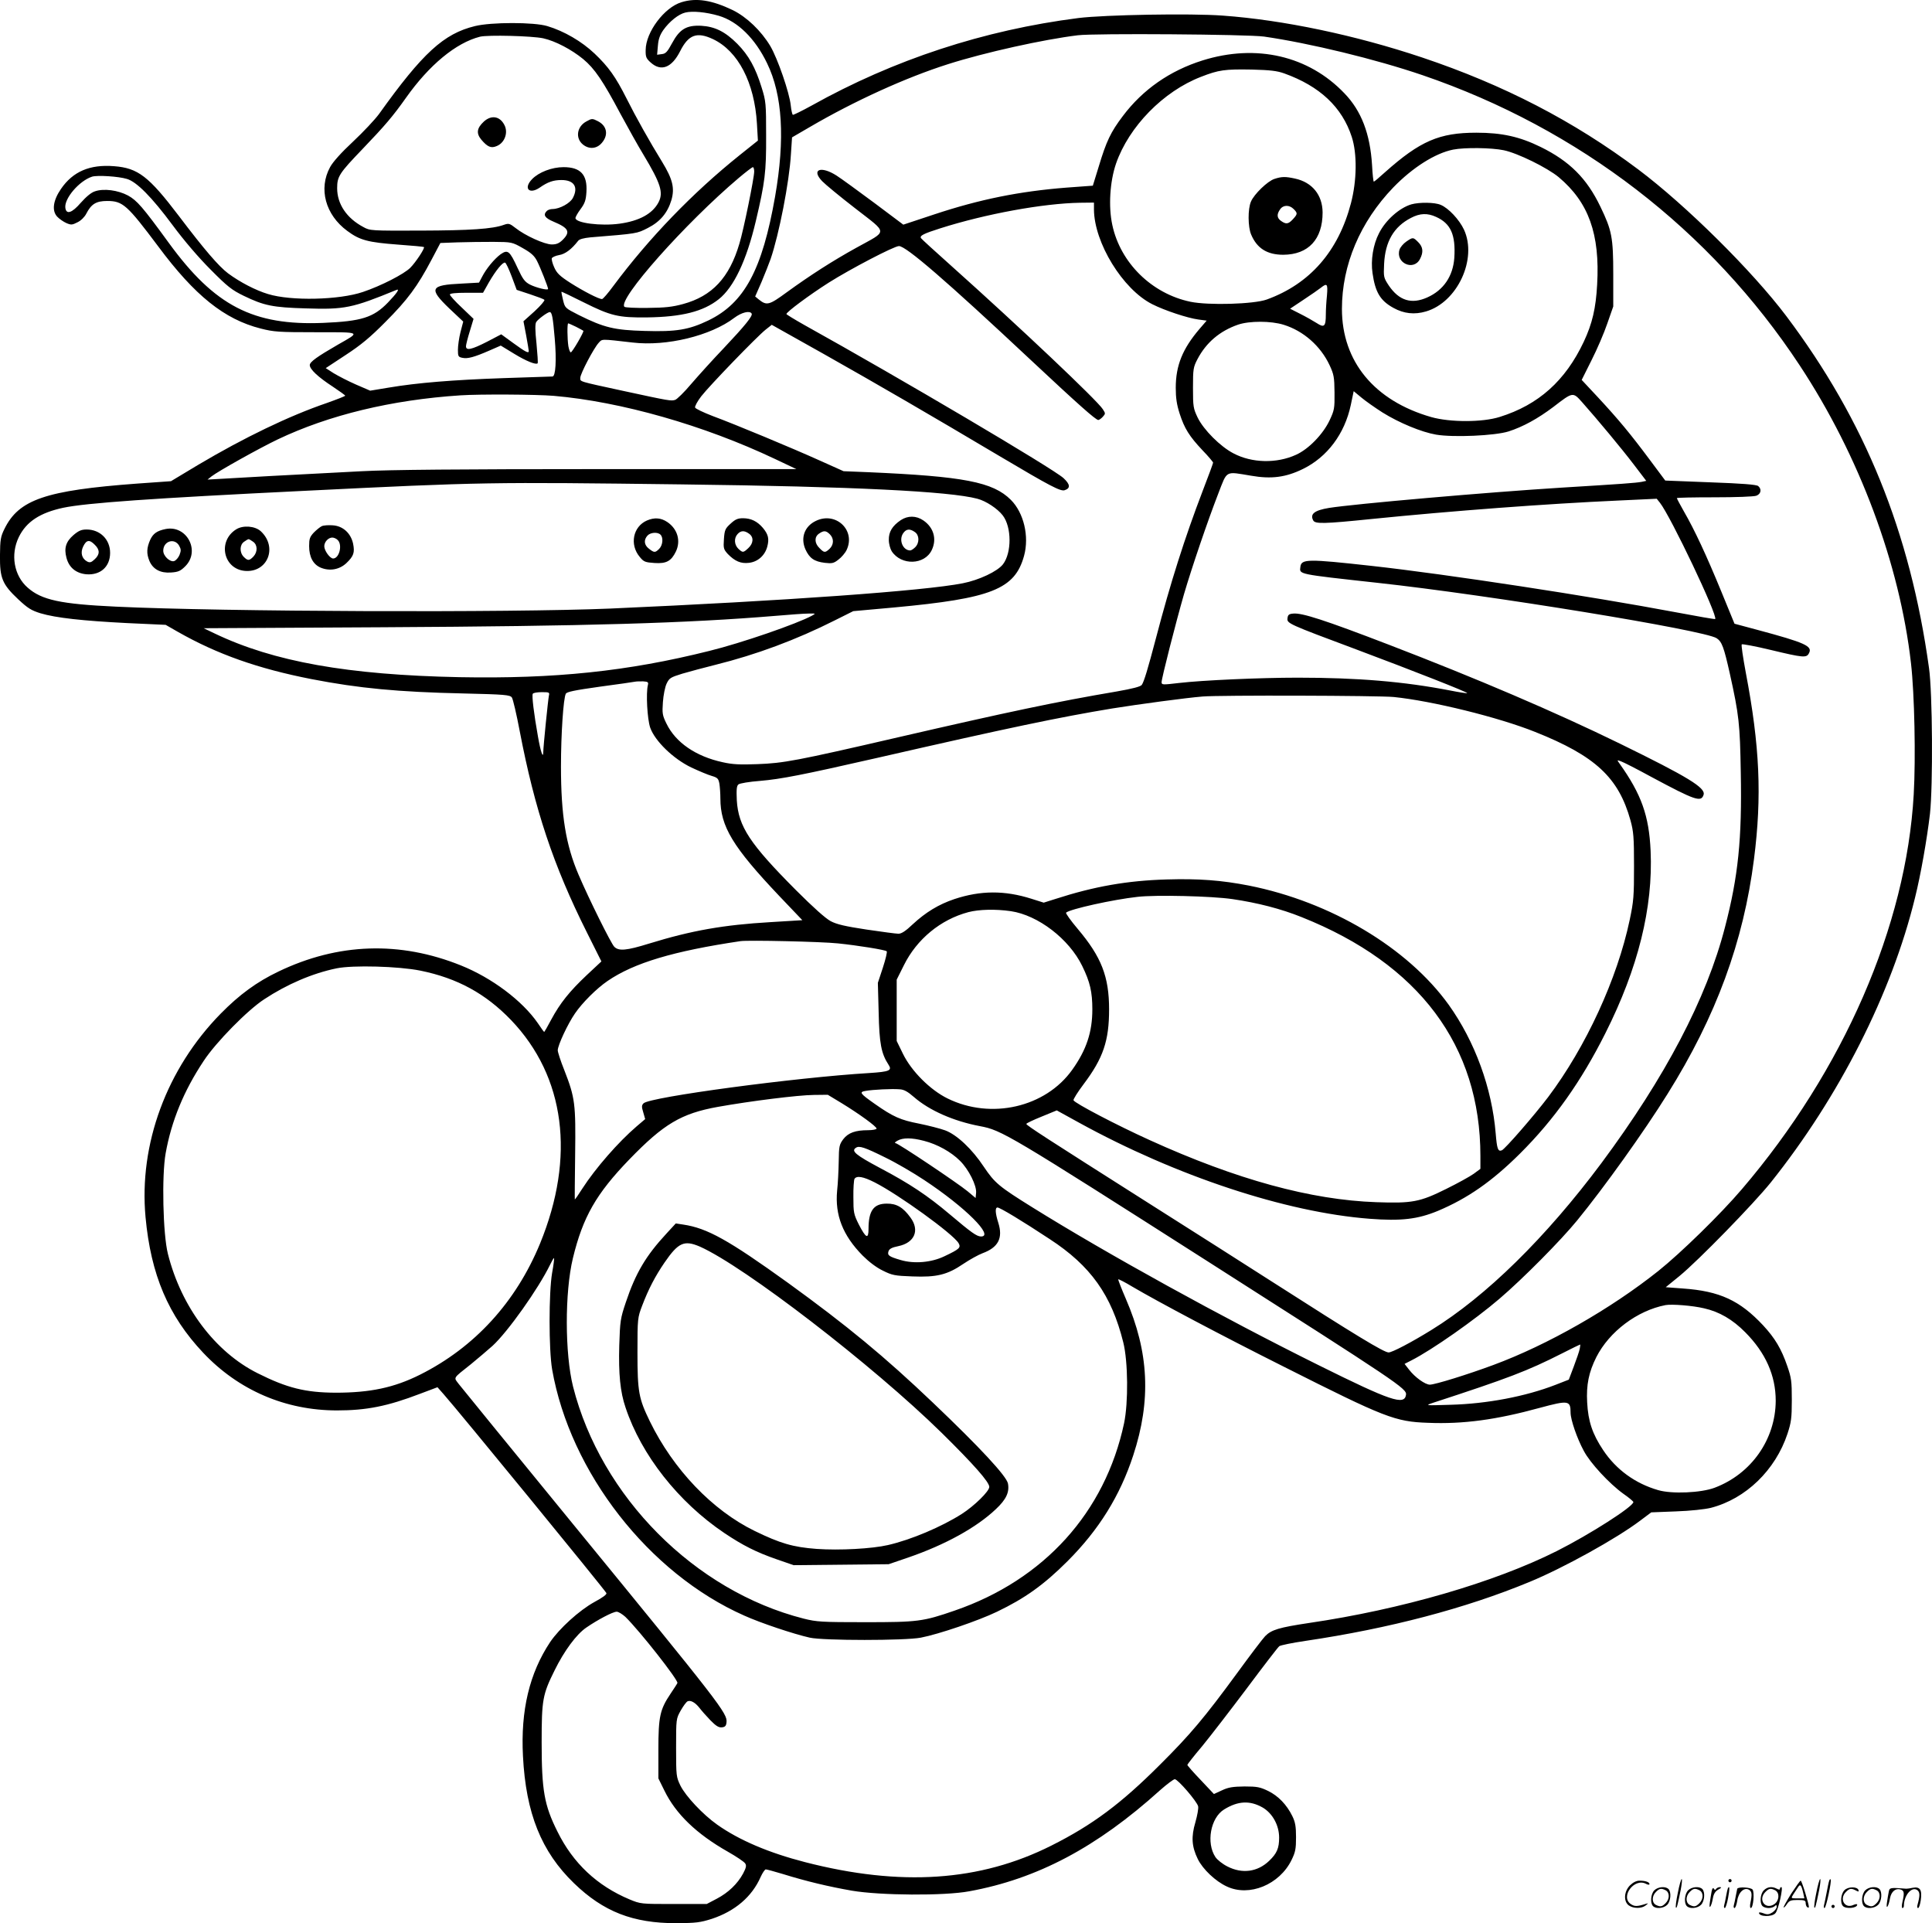 <svg version="1.0" xmlns="http://www.w3.org/2000/svg"
  viewBox="0 0 1199.839 1194.162"
 preserveAspectRatio="xMidYMid meet">
<g transform="translate(-0.615,1194.793) scale(0.1,-0.1)"
fill="#000000" stroke="none">
<path d="M4238 11934 c-106 -32 -221 -185 -222 -296 -1 -44 3 -53 32 -79 64
-57 130 -32 182 71 52 103 104 122 204 75 156 -74 258 -270 273 -525 l6 -105
-114 -91 c-292 -234 -562 -514 -784 -812 -33 -45 -64 -81 -70 -81 -19 -1 -114
48 -196 100 -67 43 -85 61 -101 97 -11 24 -17 49 -15 56 3 7 23 16 45 20 38 6
78 36 119 89 8 10 35 17 75 21 295 24 288 23 357 58 77 39 123 94 147 174 21
74 8 129 -58 237 -76 123 -164 280 -220 392 -69 137 -113 198 -199 280 -80 76
-190 140 -294 171 -82 25 -348 25 -449 0 -194 -47 -325 -167 -596 -546 -25
-34 -97 -111 -161 -171 -73 -68 -126 -127 -143 -159 -73 -134 -29 -296 107
-396 78 -58 129 -71 316 -85 86 -6 158 -13 160 -15 7 -7 -51 -95 -85 -129 -39
-39 -181 -112 -294 -150 -147 -50 -446 -57 -589 -13 -77 23 -175 74 -249 129
-58 44 -146 146 -305 356 -187 246 -254 298 -403 309 -150 12 -255 -33 -329
-141 -49 -71 -58 -135 -24 -172 13 -14 39 -32 57 -40 30 -13 37 -12 70 5 21
10 44 33 54 53 31 60 61 79 130 79 97 0 124 -25 316 -281 228 -307 412 -454
637 -511 82 -21 112 -23 343 -23 288 0 279 4 137 -77 -128 -74 -175 -107 -175
-127 0 -26 51 -74 143 -134 42 -28 77 -53 77 -56 0 -3 -51 -23 -113 -45 -237
-81 -516 -216 -801 -385 l-168 -101 -212 -15 c-566 -42 -733 -99 -822 -281
-24 -48 -27 -67 -28 -167 -1 -139 14 -177 114 -271 59 -55 80 -68 137 -86 97
-29 263 -47 538 -61 l240 -11 75 -43 c246 -140 499 -229 831 -294 295 -57 536
-80 942 -89 260 -6 290 -9 302 -25 7 -10 29 -104 49 -210 93 -485 208 -832
417 -1249 l90 -180 -91 -85 c-107 -101 -165 -173 -221 -277 -22 -42 -42 -76
-43 -76 -2 0 -20 25 -40 55 -96 139 -285 281 -477 358 -380 153 -764 140
-1134 -38 -134 -64 -242 -143 -358 -261 -336 -342 -509 -811 -467 -1264 33
-357 141 -612 358 -842 220 -233 511 -358 831 -358 183 0 314 26 515 103 l109
41 38 -43 c89 -100 995 -1207 1011 -1235 4 -8 -21 -27 -75 -56 -94 -52 -217
-164 -274 -248 -129 -194 -184 -425 -169 -709 18 -354 114 -593 317 -789 183
-177 366 -248 634 -248 125 1 149 4 222 27 144 48 249 137 303 260 12 26 26
47 32 47 6 0 54 -13 107 -29 145 -45 284 -78 427 -103 176 -30 574 -33 729 -4
423 77 793 273 1186 628 42 37 83 68 91 68 19 0 137 -137 145 -168 3 -13 -5
-57 -17 -99 -27 -91 -23 -151 15 -229 31 -63 110 -138 180 -170 139 -66 327
11 402 164 24 49 28 69 28 142 0 68 -5 94 -23 131 -35 71 -87 125 -150 156
-50 24 -68 28 -147 28 -72 -1 -100 -5 -140 -24 l-50 -23 -82 87 c-46 48 -83
90 -83 94 0 3 41 56 92 116 50 61 175 223 278 360 103 138 193 255 201 261 8
6 81 21 163 33 520 77 995 202 1391 366 209 86 540 269 688 381 l68 51 153 6
c90 3 180 13 217 22 217 56 401 234 476 460 23 70 27 96 27 210 0 117 -3 138
-28 210 -37 108 -77 174 -150 253 -145 155 -270 213 -498 229 l-107 8 86 70
c118 97 459 447 566 580 425 532 751 1174 896 1768 36 144 75 368 93 522 19
174 16 750 -6 905 -117 845 -398 1536 -886 2185 -211 280 -623 688 -920 911
-400 300 -835 525 -1342 695 -415 139 -863 233 -1238 260 -199 15 -732 5 -896
-15 -588 -75 -1146 -258 -1658 -544 -60 -33 -113 -59 -116 -57 -4 3 -10 29
-13 59 -8 78 -81 290 -127 368 -57 95 -146 180 -233 223 -129 62 -227 78 -319
49z m232 -84 c118 -35 226 -141 300 -295 96 -197 112 -470 50 -826 -80 -457
-191 -663 -415 -771 -121 -58 -199 -71 -395 -65 -187 5 -252 20 -410 99 -84
43 -85 43 -97 92 -7 28 -11 51 -10 52 1 2 63 -28 137 -65 170 -85 217 -96 395
-94 215 3 348 36 445 113 93 74 172 239 230 485 57 241 65 305 64 530 0 200
-1 214 -28 300 -38 123 -80 199 -151 271 -76 76 -139 107 -225 112 -91 4 -133
-21 -180 -108 -29 -54 -40 -66 -64 -68 l-29 -4 5 57 c3 40 13 67 34 97 38 53
94 98 136 108 45 11 129 3 208 -20z m3385 -129 c284 -41 693 -140 986 -240
971 -332 1788 -961 2342 -1802 370 -561 621 -1234 691 -1849 22 -192 30 -589
17 -815 -46 -817 -437 -1714 -1067 -2451 -132 -155 -380 -397 -519 -508 -295
-235 -687 -459 -1025 -584 -159 -59 -362 -122 -394 -122 -29 0 -93 46 -129 93
l-28 36 43 22 c128 65 393 251 547 383 146 125 379 360 482 486 167 204 416
552 561 785 302 482 472 946 537 1458 50 391 36 703 -51 1159 -17 92 -29 171
-25 175 4 3 86 -12 181 -35 200 -48 221 -50 236 -21 25 45 -22 66 -324 147
l-138 37 -82 200 c-92 224 -166 383 -232 497 -24 42 -44 80 -44 83 0 3 105 5
234 5 129 0 246 4 260 10 29 11 34 41 11 60 -11 9 -100 16 -296 23 l-281 11
-97 130 c-120 161 -193 249 -322 388 l-100 107 61 122 c34 67 78 169 98 228
l37 106 0 200 c0 230 -9 273 -80 420 -84 175 -191 282 -370 370 -130 64 -240
89 -400 89 -230 0 -349 -51 -568 -246 -35 -32 -66 -58 -69 -58 -3 0 -8 46 -11
103 -12 194 -66 336 -171 445 -223 234 -548 309 -881 205 -204 -64 -372 -181
-496 -346 -75 -99 -102 -156 -149 -312 l-37 -120 -164 -12 c-291 -23 -537 -72
-823 -167 l-190 -63 -180 135 c-100 74 -205 151 -235 170 -97 62 -159 38 -89
-35 18 -19 111 -96 207 -170 204 -159 203 -134 6 -243 -150 -83 -287 -171
-433 -277 -109 -80 -124 -84 -173 -45 l-23 19 39 89 c21 49 46 114 57 144 52
152 116 477 126 650 l7 105 110 64 c277 162 598 308 860 391 226 72 591 153
805 179 104 13 1054 6 1155 -8z m-4475 -11 c76 -17 176 -70 248 -129 71 -59
122 -134 232 -341 46 -85 110 -200 143 -254 107 -178 124 -234 93 -294 -37
-71 -119 -116 -242 -133 -116 -16 -274 4 -274 35 0 7 14 32 32 56 26 35 33 55
36 105 7 108 -36 155 -142 155 -72 0 -153 -31 -195 -74 -56 -57 -19 -98 47
-53 50 35 85 47 135 47 79 0 106 -44 71 -111 -17 -33 -81 -68 -125 -69 -14 0
-30 -5 -37 -12 -25 -25 -12 -44 43 -67 93 -39 105 -63 56 -112 -22 -22 -39
-29 -68 -29 -45 0 -166 55 -225 102 -37 29 -43 30 -72 20 -70 -26 -211 -35
-516 -36 -309 -1 -316 -1 -357 22 -104 55 -163 143 -163 241 0 73 12 92 157
243 141 147 190 205 270 318 145 205 311 342 460 380 50 12 323 5 393 -10z
m4602 -218 c220 -79 359 -209 419 -394 34 -104 32 -271 -5 -412 -78 -298 -255
-501 -523 -598 -80 -29 -362 -37 -473 -14 -241 50 -436 242 -486 477 -25 115
-15 270 23 381 80 230 294 449 528 539 110 43 148 48 315 45 116 -3 157 -8
202 -24z m1363 -477 c87 -18 271 -109 341 -167 186 -156 257 -353 239 -667 -8
-147 -30 -242 -83 -355 -114 -242 -281 -392 -522 -467 -107 -34 -308 -34 -425
-1 -353 101 -555 345 -555 672 0 273 113 540 319 754 120 124 261 213 372 235
71 14 238 12 314 -4z m-4655 -132 c0 -39 -66 -364 -92 -448 -62 -211 -169
-326 -350 -375 -66 -18 -111 -23 -220 -24 -75 -1 -140 2 -144 7 -44 44 377
518 710 800 44 37 83 67 88 67 4 0 8 -12 8 -27z m-3896 -46 c60 -17 155 -113
284 -287 72 -97 161 -201 236 -276 105 -106 132 -127 206 -163 126 -61 180
-72 385 -78 242 -8 289 2 564 115 22 9 1 -22 -54 -79 -90 -93 -164 -116 -401
-126 -435 -18 -674 105 -959 496 -163 224 -198 264 -254 295 -62 33 -150 45
-205 26 -23 -7 -54 -33 -88 -71 -55 -64 -90 -75 -96 -32 -8 58 86 168 166 194
33 10 163 2 216 -14z m6006 -189 c1 -207 179 -497 362 -589 77 -39 219 -86
286 -95 l52 -7 -44 -51 c-106 -124 -148 -228 -148 -366 0 -63 6 -104 24 -160
30 -93 60 -141 143 -229 36 -37 65 -72 65 -76 0 -4 -29 -83 -65 -176 -111
-290 -200 -570 -290 -914 -50 -190 -74 -270 -88 -290 -9 -11 -55 -23 -157 -41
-367 -62 -679 -128 -1355 -284 -635 -147 -713 -161 -876 -167 -107 -4 -154 -2
-215 12 -166 36 -292 122 -349 240 -25 51 -27 63 -22 133 3 43 13 94 23 115
17 35 24 39 98 62 45 13 137 38 206 55 253 63 501 155 741 276 l114 57 255 23
c604 56 749 113 806 321 33 121 -2 267 -82 347 -111 111 -291 146 -889 172
l-150 6 -145 65 c-175 79 -526 225 -669 278 -57 22 -105 45 -108 52 -3 7 14
39 38 70 52 67 345 370 400 414 l38 30 328 -184 c335 -189 645 -369 1088 -632
317 -188 377 -219 403 -211 37 12 35 36 -7 75 -64 59 -1016 621 -1608 950 -62
35 -113 66 -113 69 1 13 142 118 263 195 133 84 406 227 436 227 44 0 293
-215 816 -705 295 -276 406 -375 422 -375 5 0 18 9 28 20 17 19 17 21 0 47
-35 55 -515 509 -942 891 -100 89 -184 166 -187 171 -10 15 15 28 119 61 283
90 639 155 868 159 l87 1 0 -42z m-3547 -241 c52 -29 72 -48 88 -79 21 -41 69
-163 69 -174 0 -11 -73 7 -113 27 -32 17 -44 33 -76 102 -50 108 -61 117 -106
86 -39 -29 -89 -89 -115 -140 l-19 -36 -108 -6 c-196 -9 -206 -30 -77 -154
l87 -82 -17 -65 c-9 -36 -16 -85 -16 -110 0 -40 2 -45 28 -50 32 -7 73 4 167
45 l71 31 82 -50 c75 -46 137 -71 147 -60 3 2 -1 57 -7 122 -9 82 -9 122 -2
134 11 18 71 62 84 62 14 0 20 -32 31 -162 12 -137 6 -238 -14 -238 -7 0 -142
-5 -302 -10 -317 -11 -538 -29 -715 -59 l-115 -19 -88 38 c-48 21 -110 53
-138 70 l-50 32 123 81 c95 62 152 109 248 206 137 137 199 221 285 384 l56
106 107 4 c59 2 159 3 222 3 114 -1 116 -1 183 -39z m-69 -176 l31 -83 82 -27
c45 -15 86 -30 90 -35 4 -4 -23 -36 -61 -71 l-69 -62 17 -89 c9 -49 16 -92 16
-96 0 -16 -20 -6 -94 48 l-77 56 -88 -46 c-96 -49 -131 -57 -131 -28 0 9 11
52 24 94 l23 76 -73 70 c-41 38 -74 75 -74 81 0 7 34 11 103 11 l103 0 36 64
c44 76 87 128 101 123 6 -2 24 -41 41 -86z m5063 -118 c-4 -38 -7 -90 -7 -118
0 -75 -10 -84 -57 -53 -22 14 -68 40 -102 57 l-63 32 84 56 c46 30 94 64 107
74 39 31 44 25 38 -48z m-3573 -112 c9 -14 -42 -76 -174 -216 -68 -71 -158
-171 -202 -222 -43 -51 -88 -95 -99 -98 -25 -8 -33 -7 -324 56 -281 61 -265
56 -265 81 0 25 83 183 114 217 23 25 10 25 211 2 211 -25 485 42 631 153 45
34 96 47 108 27z m3305 -70 c122 -38 228 -131 284 -250 27 -58 30 -74 31 -170
1 -100 -1 -110 -31 -174 -41 -86 -130 -178 -208 -213 -120 -55 -274 -52 -389
9 -81 42 -185 146 -222 222 -27 57 -29 67 -29 185 0 117 2 128 28 178 54 103
139 175 252 214 70 24 205 24 284 -1z m-4396 -12 c23 -12 44 -23 46 -25 6 -5
-69 -134 -78 -134 -5 0 -11 17 -15 38 -7 46 -8 142 -1 142 3 0 25 -10 48 -21z
m5010 -533 c103 -64 240 -121 332 -137 107 -18 364 -7 450 20 90 29 181 79
278 152 122 94 121 94 179 29 95 -107 244 -286 321 -387 l77 -101 -28 -6 c-37
-7 -121 -13 -497 -36 -465 -29 -1288 -101 -1445 -126 -91 -15 -120 -38 -98
-78 12 -22 67 -21 360 9 505 51 1092 95 1538 115 l235 11 20 -25 c67 -85 361
-703 343 -722 -2 -2 -112 17 -244 42 -531 100 -1420 236 -1889 288 -398 44
-437 44 -443 -6 -6 -47 -22 -44 478 -99 698 -76 2030 -294 2107 -344 33 -22
45 -55 82 -220 57 -257 63 -312 68 -614 8 -412 -16 -646 -98 -960 -114 -443
-372 -933 -768 -1466 -344 -461 -715 -826 -1056 -1036 -123 -76 -243 -139
-265 -139 -29 0 -202 105 -725 440 -148 95 -497 317 -775 493 -624 396 -750
477 -750 486 0 4 42 24 94 45 l95 39 138 -76 c604 -332 1285 -557 1805 -597
196 -15 298 -3 424 49 185 78 336 183 510 356 212 211 380 448 530 747 203
403 297 780 281 1133 -10 218 -57 351 -194 543 -16 22 -15 22 11 12 15 -5 99
-48 187 -96 274 -147 310 -159 325 -111 14 43 -98 111 -521 318 -401 196 -888
404 -1432 613 -403 155 -541 199 -595 194 -27 -2 -34 -8 -36 -29 -4 -32 2 -35
428 -194 355 -133 693 -266 688 -271 -3 -2 -49 5 -104 16 -289 56 -576 80
-949 80 -232 0 -592 -16 -737 -33 -102 -12 -108 -12 -108 5 0 24 88 369 139
546 49 167 146 452 213 625 57 147 41 138 204 111 126 -22 216 -10 322 42 151
74 259 218 297 397 l18 86 47 -39 c26 -22 86 -64 133 -94z m-5148 104 c417
-36 931 -182 1374 -392 l133 -63 -1228 0 c-860 0 -1301 -4 -1469 -13 -447 -23
-780 -41 -870 -47 l-90 -5 25 20 c41 32 297 175 410 229 319 152 708 246 1135
274 120 8 470 6 580 -3z m801 -550 c1058 -13 1658 -43 1830 -89 54 -14 126
-62 158 -104 55 -72 56 -231 1 -303 -34 -44 -148 -98 -250 -118 -238 -47
-1103 -109 -2190 -157 -617 -26 -2404 -20 -3070 12 -342 16 -460 41 -547 118
-85 74 -108 205 -55 314 47 96 132 151 276 182 144 30 553 59 1496 105 1112
55 1147 55 2351 40z m803 -815 c-94 -51 -438 -170 -638 -219 -507 -127 -960
-174 -1551 -163 -694 14 -1154 96 -1520 271 l-69 33 1112 6 c1277 7 1888 25
2442 71 83 7 173 14 200 14 48 1 49 1 24 -13z m-1019 -430 c-13 -51 -4 -212
14 -265 29 -83 143 -194 256 -248 47 -22 104 -46 126 -52 37 -11 42 -17 48
-49 3 -20 6 -61 6 -91 0 -174 77 -301 366 -606 l143 -150 -197 -12 c-292 -17
-491 -52 -754 -133 -142 -44 -189 -48 -217 -20 -20 20 -158 298 -222 448 -79
184 -109 369 -109 671 0 204 15 423 30 452 6 12 55 22 212 44 112 15 210 29
218 31 8 2 31 2 50 2 30 -2 34 -5 30 -22z m-615 -67 c-5 -24 -35 -316 -35
-352 -1 -42 -17 7 -33 99 -25 140 -39 254 -32 265 3 6 29 10 56 10 46 0 49 -1
44 -22z m5246 -8 c238 -24 652 -126 879 -217 374 -149 518 -283 592 -549 19
-69 22 -104 22 -284 0 -186 -2 -217 -27 -335 -77 -365 -272 -788 -506 -1099
-88 -116 -268 -323 -288 -331 -24 -9 -30 8 -38 104 -23 282 -129 572 -292 800
-255 354 -732 639 -1241 740 -169 33 -311 44 -510 38 -244 -7 -450 -43 -691
-121 l-73 -23 -76 24 c-167 53 -316 52 -479 -2 -98 -33 -178 -82 -258 -156
-44 -42 -70 -59 -89 -59 -15 0 -104 12 -199 26 -132 20 -184 32 -222 52 -32
17 -109 86 -215 192 -288 289 -358 396 -368 558 -3 68 -1 90 10 99 8 7 68 17
134 22 130 11 263 37 724 142 826 189 1133 253 1465 308 163 26 458 66 560 74
103 9 1094 6 1186 -3z m-1001 -1255 c156 -23 301 -60 430 -112 730 -291 1110
-799 1110 -1484 l0 -79 -42 -31 c-24 -17 -100 -59 -171 -94 -163 -81 -211 -90
-434 -82 -405 14 -867 140 -1408 386 -201 91 -467 230 -472 247 -2 6 26 51 63
100 122 162 158 270 158 464 0 204 -48 326 -194 499 -44 52 -77 98 -73 102 25
22 290 81 444 98 113 13 459 5 589 -14z m-1376 -75 c169 -25 361 -172 443
-340 49 -100 63 -162 63 -270 0 -141 -37 -252 -125 -375 -166 -233 -504 -311
-774 -178 -108 53 -224 169 -277 277 l-39 80 0 190 0 191 45 90 c80 161 227
283 400 329 65 17 168 20 264 6z m-1074 -200 c126 -13 293 -40 303 -49 4 -4
-7 -50 -24 -102 l-31 -94 5 -185 c4 -191 16 -254 61 -323 24 -36 7 -44 -119
-52 -463 -28 -1363 -149 -1402 -188 -12 -12 -13 -21 -2 -56 l12 -42 -54 -46
c-112 -96 -254 -258 -336 -385 -24 -38 -45 -68 -47 -68 -1 0 0 125 2 278 4
316 0 352 -67 524 -23 57 -41 113 -41 124 0 31 62 164 107 229 45 66 134 155
203 202 164 112 408 185 825 247 49 7 502 -3 605 -14z m-2594 -169 c231 -47
406 -143 564 -307 336 -351 401 -849 180 -1388 -150 -364 -406 -644 -745 -814
-162 -81 -310 -112 -525 -112 -187 1 -301 29 -484 121 -264 132 -474 411 -557
741 -31 122 -39 486 -14 625 36 201 113 388 236 573 76 116 273 316 376 383
141 93 299 161 449 192 101 21 386 13 520 -14z m3066 -785 c95 -83 246 -150
411 -181 134 -25 176 -50 1422 -845 1174 -749 1229 -785 1223 -823 -10 -67
-94 -39 -543 184 -595 295 -1312 690 -1779 981 -207 129 -232 150 -300 251
-72 109 -167 199 -240 226 -30 11 -104 30 -163 42 -114 22 -160 42 -275 123
-91 64 -98 73 -56 80 44 8 164 14 210 10 28 -1 51 -14 90 -48z m-449 -38 c111
-68 217 -145 217 -158 0 -5 -24 -10 -52 -10 -80 0 -124 -16 -155 -56 -24 -33
-27 -43 -28 -137 -1 -56 -5 -139 -10 -183 -14 -151 35 -277 158 -402 39 -39
86 -75 126 -94 58 -29 74 -32 183 -36 152 -6 217 10 317 78 40 27 93 56 119
66 98 36 128 94 98 189 -19 60 -21 95 -5 95 15 0 153 -83 324 -196 255 -166
384 -348 457 -641 30 -119 32 -375 5 -503 -118 -553 -497 -972 -1052 -1163
-197 -68 -228 -72 -555 -72 -272 0 -302 2 -382 22 -678 172 -1260 758 -1433
1441 -51 204 -52 585 -1 797 62 256 145 401 351 614 213 220 322 285 550 326
202 36 496 73 596 74 l86 1 86 -52z m511 -234 c83 -21 169 -69 224 -124 54
-53 105 -155 100 -200 l-3 -31 -50 42 c-62 51 -432 299 -448 299 -7 1 -1 7 13
15 33 19 88 19 164 -1z m-239 -104 c66 -32 174 -95 240 -139 256 -169 439
-352 353 -351 -27 1 -59 24 -194 138 -136 115 -248 190 -432 287 -152 81 -182
106 -150 126 20 14 54 3 183 -61z m-67 -154 c148 -75 486 -319 521 -377 16
-28 7 -37 -88 -82 -81 -39 -189 -48 -272 -23 -72 21 -83 29 -75 54 5 15 21 24
61 32 101 21 134 98 76 177 -46 64 -87 88 -148 87 -81 0 -113 -44 -113 -157 0
-66 -16 -58 -60 27 -32 64 -34 75 -34 170 -1 55 3 107 7 114 14 21 54 14 125
-22z m-2003 -562 c-21 -123 -21 -475 0 -599 112 -640 601 -1267 1193 -1529
102 -46 305 -114 407 -137 84 -19 593 -19 690 0 110 21 357 105 473 161 173
83 291 167 438 314 195 195 326 406 408 657 112 341 98 640 -46 972 -28 65
-49 119 -47 121 2 2 42 -18 88 -46 160 -94 548 -300 941 -497 629 -317 690
-341 895 -348 219 -9 424 19 694 93 178 48 191 46 191 -30 0 -43 40 -160 82
-237 39 -75 159 -204 245 -266 35 -24 63 -48 63 -52 0 -28 -269 -200 -475
-304 -388 -195 -967 -363 -1540 -447 -186 -28 -233 -42 -272 -82 -17 -18 -95
-121 -173 -228 -203 -277 -291 -382 -480 -570 -242 -242 -419 -374 -674 -502
-443 -223 -936 -256 -1530 -103 -225 58 -409 136 -546 233 -89 63 -195 176
-228 242 -26 54 -27 60 -27 235 0 180 0 180 29 232 16 28 35 54 43 57 19 8 47
-8 73 -41 12 -16 42 -50 67 -76 36 -37 53 -47 72 -45 20 2 27 9 29 31 7 55
-38 113 -958 1237 -371 454 -688 842 -704 863 -33 44 -41 32 76 125 42 34 101
85 133 113 95 87 285 355 357 503 12 25 23 44 25 42 2 -2 -3 -43 -12 -92z
m7154 -220 c94 -21 177 -69 256 -149 126 -127 189 -268 189 -425 -1 -239 -151
-454 -379 -540 -84 -32 -266 -40 -351 -15 -142 41 -261 127 -342 249 -66 99
-93 178 -99 296 -6 109 10 187 57 281 81 159 254 289 430 323 39 7 168 -3 239
-20z m-772 -251 c-3 -16 -20 -65 -37 -110 l-31 -82 -82 -32 c-188 -73 -428
-118 -652 -124 -159 -5 -160 -5 -110 12 469 153 587 198 800 306 61 31 112 56
114 56 2 1 1 -11 -2 -26z m-5927 -1665 c90 -88 332 -396 323 -411 -3 -7 -23
-37 -43 -67 -65 -97 -75 -141 -75 -345 l0 -180 37 -75 c71 -146 200 -270 394
-380 53 -30 102 -63 108 -73 9 -13 6 -27 -13 -63 -35 -64 -91 -118 -163 -156
l-63 -33 -205 0 c-204 0 -205 0 -275 29 -200 84 -350 224 -447 421 -82 164
-98 255 -98 555 0 263 6 296 80 445 60 122 136 225 198 267 70 48 164 98 188
98 11 0 35 -15 54 -32z m3958 -1184 c61 -36 102 -110 102 -187 0 -66 -14 -98
-62 -144 -72 -69 -167 -82 -259 -35 -30 15 -63 41 -75 59 -58 88 -30 243 54
295 87 54 161 57 240 12z M3011 11193 c-44 -41 -48 -73 -16 -112 39 -46 61
-55 96 -40 50 20 73 85 47 132 -28 54 -81 62 -127 20z M3648 11194 c-60 -32
-70 -105 -21 -144 39 -31 86 -26 117 11 42 49 32 105 -24 134 -35 18 -38 18
-72 -1z M7921 10837 c-42 -13 -127 -95 -146 -141 -20 -46 -19 -157 1 -204 36
-86 99 -126 200 -126 156 1 244 96 244 263 -1 109 -65 187 -171 210 -59 13
-83 13 -128 -2z m119 -187 c26 -26 25 -31 -5 -64 -28 -30 -42 -32 -73 -10 -26
18 -28 41 -6 72 19 28 57 29 84 2z M8771 10679 c-74 -22 -160 -98 -201 -180
-36 -69 -52 -167 -40 -247 17 -119 48 -171 130 -216 65 -36 131 -43 202 -22
195 57 320 326 236 508 -29 62 -96 134 -145 154 -37 16 -132 17 -182 3z m154
-78 c91 -41 122 -111 113 -254 -8 -114 -67 -201 -168 -246 -98 -44 -175 -20
-239 74 -32 49 -33 52 -29 135 7 138 60 230 167 285 55 29 102 31 156 6z
M8740 10448 c-19 -13 -37 -35 -42 -49 -28 -83 87 -137 127 -59 22 42 19 74
-11 104 -32 32 -33 32 -74 4z M5600 8718 c-53 -36 -75 -73 -74 -123 0 -24 9
-56 18 -70 59 -90 205 -86 249 8 32 67 12 139 -52 183 -45 31 -97 31 -141 2z
m88 -74 c28 -19 29 -67 2 -94 -11 -11 -25 -20 -31 -20 -45 0 -72 63 -45 105
19 29 42 32 74 9z M4024 8716 c-87 -38 -109 -150 -45 -226 25 -31 34 -34 92
-38 74 -5 104 12 133 72 31 66 10 139 -53 182 -40 27 -80 30 -127 10z m84 -88
c19 -19 14 -66 -8 -88 -25 -25 -31 -25 -64 1 -30 23 -33 54 -9 81 18 20 63 24
81 6z M4543 8696 c-33 -30 -37 -39 -41 -95 -4 -58 -2 -64 24 -93 44 -45 81
-61 131 -55 55 6 99 45 114 100 13 49 7 76 -27 117 -35 41 -74 60 -124 60 -32
0 -48 -7 -77 -34z m115 -62 c30 -21 28 -59 -4 -89 -32 -30 -35 -30 -62 -5 -26
25 -29 66 -5 92 20 22 42 23 71 2z M5072 8713 c-70 -34 -95 -105 -64 -176 25
-55 54 -76 121 -84 44 -5 55 -3 84 20 19 14 42 41 51 60 58 123 -68 241 -192
180z m88 -83 c26 -26 25 -64 -2 -90 -28 -26 -34 -25 -63 5 -31 30 -32 69 -3
89 30 21 44 20 68 -4z M2005 8681 c-11 -5 -33 -23 -50 -40 -25 -27 -29 -39
-29 -84 0 -68 25 -114 72 -134 56 -23 116 -12 159 28 46 44 53 66 42 121 -14
65 -63 110 -126 114 -26 2 -57 0 -68 -5z m99 -87 c30 -30 9 -114 -29 -114 -20
0 -55 49 -55 76 0 27 25 54 50 54 10 0 26 -7 34 -16z M1473 8661 c-117 -73
-80 -246 54 -258 141 -12 205 147 99 246 -36 33 -110 39 -153 12z m105 -77
c28 -19 29 -63 2 -92 -26 -27 -35 -27 -60 -2 -27 27 -26 75 2 94 12 9 25 16
28 16 3 0 16 -7 28 -16z M1035 8663 c-54 -11 -78 -28 -96 -67 -22 -50 -24 -85
-5 -131 22 -52 69 -77 134 -72 45 3 59 9 89 39 95 95 9 257 -122 231z m84
-104 c12 -22 12 -31 2 -57 -7 -17 -22 -34 -33 -38 -26 -8 -68 31 -68 64 0 60
70 82 99 31z M462 8625 c-47 -41 -59 -81 -43 -141 16 -61 60 -96 123 -102 88
-7 148 47 148 133 0 83 -62 145 -146 145 -32 0 -49 -7 -82 -35z m133 -60 c32
-31 32 -60 -1 -90 -21 -20 -30 -22 -46 -14 -34 18 -44 55 -25 94 20 41 39 44
72 10z M4145 4288 c-127 -137 -191 -244 -252 -426 -34 -101 -36 -116 -41 -268
-5 -177 6 -290 39 -386 98 -295 328 -587 613 -779 115 -77 197 -119 327 -164
l104 -36 295 3 295 3 120 41 c233 80 427 188 546 301 64 60 85 105 75 159 -9
46 -173 223 -465 501 -302 288 -535 480 -901 745 -371 267 -502 340 -651 362
l-46 7 -58 -63z m208 -81 c276 -123 1073 -736 1501 -1156 200 -197 296 -306
296 -336 0 -27 -93 -118 -171 -168 -126 -80 -314 -160 -458 -193 -99 -23 -301
-34 -443 -24 -147 11 -226 34 -386 112 -262 128 -504 381 -650 680 -69 142
-77 182 -77 428 0 212 1 216 29 290 40 105 81 183 139 268 86 125 122 141 220
99z M10426 194 c-10 -47 -15 -88 -12 -91 5 -6 9 7 30 110 7 37 10 67 6 67 -4
0 -15 -39 -24 -86z M10740 270 c0 -5 5 -10 10 -10 6 0 10 5 10 10 0 6 -4 10
-10 10 -5 0 -10 -4 -10 -10z M11286 194 c-10 -47 -15 -88 -12 -91 5 -6 9 7 30
110 7 37 10 67 6 67 -4 0 -15 -39 -24 -86z M11366 269 c-3 -8 -10 -41 -16 -74
-6 -33 -14 -68 -16 -77 -3 -10 -1 -18 3 -18 10 0 46 171 38 178 -2 3 -7 -1 -9
-9z M10129 241 c-38 -38 -41 -101 -7 -125 29 -20 79 -20 104 0 18 14 18 15 1
10 -53 -17 -69 -17 -92 -2 -69 45 21 166 94 126 12 -6 21 -7 21 -1 0 12 -25
21 -62 21 -19 0 -39 -10 -59 -29z M11130 189 c-28 -45 -49 -83 -47 -85 2 -3
12 7 21 21 14 21 24 25 66 25 43 0 50 -3 50 -19 0 -11 5 -23 10 -26 6 -3 10
-3 10 1 0 20 -44 164 -51 164 -4 0 -30 -37 -59 -81z m75 4 l7 -33 -42 0 c-42
0 -42 0 -28 23 8 12 21 32 29 44 15 25 22 18 34 -34z M10280 210 c-22 -22 -27
-79 -8 -98 19 -19 66 -14 88 8 22 22 27 79 8 98 -19 19 -66 14 -88 -8z m71 0
c25 -14 25 -54 -1 -80 -23 -23 -33 -24 -61 -10 -25 14 -25 54 1 80 23 23 33
24 61 10z M10490 210 c-22 -22 -27 -79 -8 -98 19 -19 66 -14 88 8 22 22 27 79
8 98 -19 19 -66 14 -88 -8z m71 0 c25 -14 25 -54 -1 -80 -23 -23 -33 -24 -61
-10 -25 14 -25 54 1 80 23 23 33 24 61 10z M10636 204 c-3 -16 -8 -47 -11 -69
-8 -51 10 -26 19 27 5 27 15 42 34 53 18 10 22 14 10 15 -9 0 -20 -5 -24 -11
-5 -8 -9 -8 -14 1 -5 8 -10 3 -14 -16z M10737 223 c-2 -4 -7 -26 -11 -48 -4
-22 -9 -48 -12 -57 -3 -10 -1 -18 4 -18 4 0 14 28 20 62 11 58 10 81 -1 61z
M10795 220 c-1 -3 -5 -23 -9 -45 -4 -22 -9 -48 -12 -57 -3 -10 -1 -18 4 -18 5
0 13 20 17 45 7 53 44 87 74 68 17 -11 19 -28 8 -80 -4 -18 -3 -33 2 -33 16 0
24 99 11 115 -12 14 -87 18 -95 5z M10960 210 c-22 -22 -27 -79 -8 -98 7 -7
24 -12 38 -12 14 0 31 5 38 12 9 9 12 8 12 -5 0 -9 -12 -24 -26 -34 -21 -13
-32 -15 -55 -6 -16 6 -29 8 -29 3 0 -24 81 -27 102 -2 18 19 50 162 37 162 -5
0 -9 -5 -9 -10 0 -7 -6 -7 -19 0 -30 16 -59 12 -81 -10z m71 0 c29 -16 25 -65
-6 -86 -56 -37 -103 28 -55 76 23 23 33 24 61 10z M11461 211 c-23 -23 -28
-80 -9 -99 19 -19 88 -13 88 9 0 5 -11 4 -24 -2 -54 -25 -89 38 -46 81 23 23
33 24 62 9 16 -9 19 -8 16 3 -8 22 -64 22 -87 -1z M11590 210 c-22 -22 -27
-79 -8 -98 19 -19 66 -14 88 8 22 22 27 79 8 98 -19 19 -66 14 -88 -8z m71 0
c25 -14 25 -54 -1 -80 -23 -23 -33 -24 -61 -10 -25 14 -25 54 1 80 23 23 33
24 61 10z M11736 201 c-3 -14 -8 -44 -11 -66 -8 -51 10 -26 19 27 8 41 35 63
66 53 22 -7 24 -21 11 -77 -5 -22 -5 -38 0 -38 5 0 9 6 9 13 0 68 51 125 85
97 15 -13 15 -35 -1 -92 -3 -10 -1 -18 4 -18 6 0 13 23 17 50 9 63 -5 84 -49
76 -17 -4 -35 -6 -41 -6 -101 8 -104 7 -109 -19z M11380 110 c0 -5 5 -10 10
-10 6 0 10 5 10 10 0 6 -4 10 -10 10 -5 0 -10 -4 -10 -10z"/>
</g>
</svg>
